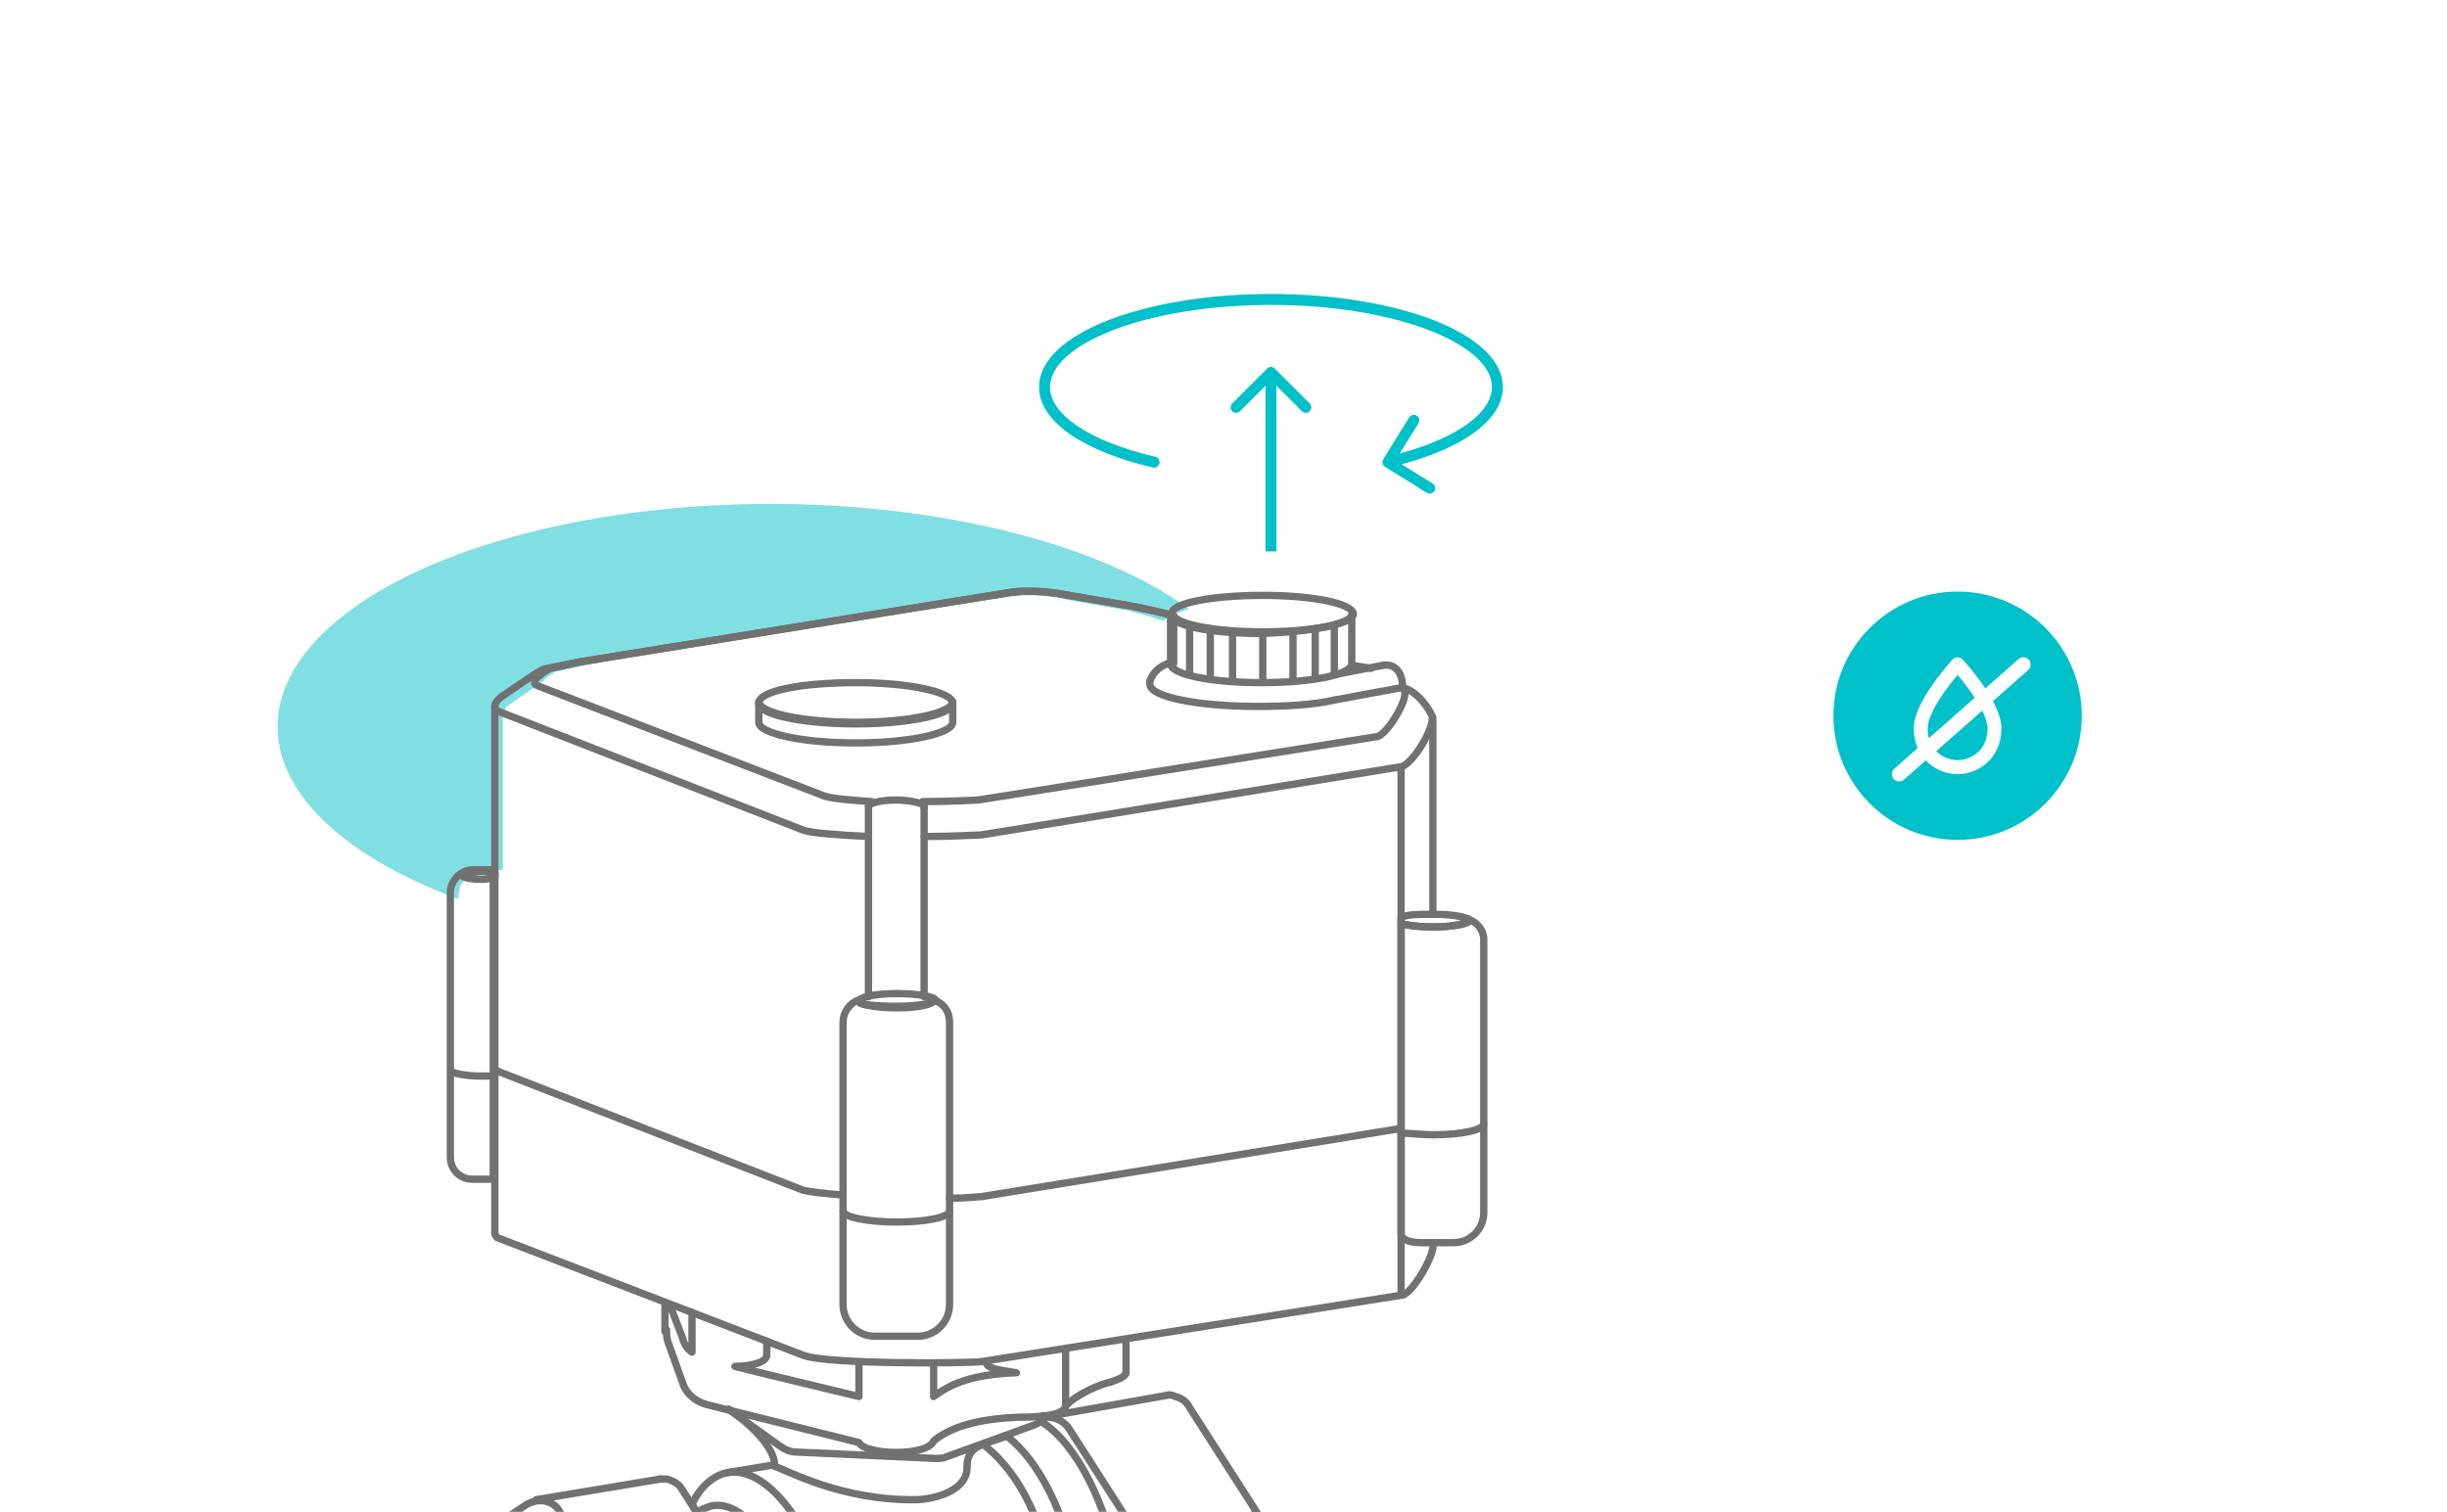 <?xml version="1.0" encoding="UTF-8"?> <svg xmlns="http://www.w3.org/2000/svg" width="335" height="207" viewBox="0 0 335 207" fill="none"> <g clip-path="url(#clip0_2671_28339)"> <g filter="url(#filter0_f_2671_28339)"> <ellipse cx="105.5" cy="99.5" rx="67.5" ry="30.5" fill="#00C0C9" fill-opacity="0.5"></ellipse> </g> <g clip-path="url(#clip1_2671_28339)"> <path fill-rule="evenodd" clip-rule="evenodd" d="M191.377 93.685C191.595 94.12 191.595 94.337 191.595 94.771V95.206V95.423C192.465 95.858 192.901 96.292 193.553 96.944C194.206 97.813 194.642 98.464 195.077 98.899C195.077 98.899 195.077 98.899 195.077 99.116H195.73V124.749H196.601C197.036 124.749 197.471 124.749 197.907 124.966C198.342 124.966 198.777 125.183 198.995 125.183C199.213 125.183 199.648 125.401 199.865 125.618C200.301 125.835 200.518 125.835 200.954 126.052C201.389 126.27 201.607 126.487 201.824 126.921C202.042 127.356 202.26 127.573 202.477 128.007C202.695 128.442 202.695 128.876 202.695 129.311V165.805C202.695 166.457 202.477 167.109 202.26 167.76C202.042 168.412 201.607 169.064 201.171 169.498C200.736 169.932 200.083 170.367 199.43 170.584C198.777 170.801 198.124 171.019 197.471 171.019H195.73C195.73 171.453 195.512 171.888 195.295 172.322C195.077 172.974 194.642 173.625 194.206 174.494C193.771 175.363 193.118 176.015 192.683 176.667C192.03 177.318 191.595 177.753 191.159 177.97H190.942C190.506 177.97 189.853 178.187 189.418 178.187V177.97C181.147 180.142 167.435 182.097 154.811 183.835V187.311C154.811 187.745 154.593 187.962 154.375 188.397C154.158 188.614 153.94 188.831 153.505 189.049C153.287 189.266 153.069 189.266 152.634 189.483C152.416 189.7 151.981 189.7 151.546 189.7C151.328 189.7 150.675 189.918 150.24 190.135C149.805 190.352 149.152 190.569 148.499 191.004H148.281L158.946 189.049C159.381 189.049 159.817 189.049 160.034 189.266C160.252 189.266 160.687 189.483 160.905 189.483C161.123 189.7 161.34 189.7 161.558 189.918C161.776 190.135 161.993 190.352 162.211 190.569C162.429 190.786 162.646 191.004 162.646 191.221L171.353 204.689L171.57 204.906L171.788 205.123L172.006 205.341V205.558V205.775V205.992V206.21V206.427V228.367C172.006 228.584 172.006 228.801 172.006 229.019C172.006 229.236 172.006 229.453 172.006 229.67C172.006 229.888 172.006 230.105 171.788 230.105C171.788 230.322 171.57 230.539 171.57 230.539C171.57 230.756 171.353 230.756 171.353 230.974C171.353 231.191 171.135 231.191 170.917 231.408C170.7 231.625 170.7 231.625 170.482 231.843C170.264 232.06 170.264 232.06 170.047 232.277L163.299 236.839C163.082 236.839 163.082 237.056 162.864 237.056C162.646 237.056 162.646 237.273 162.429 237.273C162.211 237.273 162.211 237.273 161.993 237.491C161.776 237.491 161.776 237.491 161.558 237.708C156.552 239.011 150.458 239.88 144.581 240.749C118.462 244.659 148.281 238.359 110.844 244.876C109.974 245.745 109.103 246.18 108.232 246.397C106.056 246.831 104.532 246.397 103.444 245.962C102.573 245.528 101.703 244.876 101.267 244.225L95.826 248.786C95.608 248.786 95.608 249.004 95.391 249.004C95.173 249.004 95.173 249.221 94.955 249.221C94.738 249.221 94.738 249.221 94.52 249.438C94.302 249.438 94.302 249.438 94.085 249.438C91.473 250.307 87.12 250.959 83.202 251.61C81.461 251.828 79.719 252.045 78.413 252.262H78.196H77.978H77.76H77.543H77.325H77.108H76.89H76.672C76.454 252.262 76.019 252.045 75.802 252.045C75.584 251.828 75.366 251.828 74.931 251.61C74.278 251.61 74.06 251.393 73.843 251.176C73.625 250.959 73.407 250.741 73.19 250.524L64.483 237.056C64.483 236.622 64.266 236.404 64.266 236.404C64.266 236.187 64.048 235.97 64.048 235.753C64.048 235.535 64.048 235.318 63.831 235.101C63.831 234.884 63.831 234.667 63.831 234.449V212.509C63.831 212.075 63.831 211.858 64.048 211.423C64.048 210.989 64.266 210.771 64.483 210.337C64.701 210.12 64.919 209.685 65.136 209.468C65.354 209.251 65.572 209.034 66.007 208.816L72.972 204.255C73.19 204.255 73.19 204.037 73.407 204.037C73.625 204.037 73.625 203.82 73.843 203.82C74.06 203.82 74.06 203.603 74.278 203.603C74.496 203.603 74.496 203.603 74.713 203.603C74.931 203.603 74.931 203.603 75.149 203.603H75.584C75.802 203.603 76.019 203.603 76.454 203.603H76.672L90.82 201.213V200.779C91.473 200.562 91.473 200.562 92.126 200.562V200.996C92.343 200.996 92.343 200.996 92.561 200.996C93.214 201.213 93.649 201.213 94.085 201.648C94.52 201.865 94.955 202.3 95.173 202.734L95.391 203.168C95.608 202.951 95.608 202.734 95.826 202.734C96.261 202.082 96.697 201.648 97.132 201.213C97.567 200.779 98.22 200.344 98.655 200.127C99.091 199.91 99.744 199.693 100.397 199.476H100.614H100.832H101.485C101.92 199.476 102.356 199.476 102.573 199.693L105.403 199.258C105.403 199.041 105.403 199.041 105.185 198.824C104.967 198.389 104.75 197.955 104.314 197.521C103.879 196.869 103.444 196.434 102.791 195.783C102.138 195.131 101.485 194.697 100.832 194.045L99.961 193.393L97.132 192.959C96.697 192.741 96.261 192.741 95.826 192.524C95.391 192.307 94.955 192.09 94.738 191.655C94.302 191.438 94.085 191.004 93.867 190.569C93.649 190.135 93.432 189.7 93.214 189.266L91.255 183.835L91.037 183.401V182.966C91.037 182.749 91.037 182.749 91.037 182.532C91.037 182.315 91.037 182.315 91.037 182.097V178.404L69.707 170.15C69.49 170.15 69.272 169.932 69.054 169.715C68.837 169.498 68.837 169.281 68.837 169.064V163.198C68.184 163.198 67.748 163.198 66.66 163.198C66.007 163.198 65.572 162.981 65.136 162.981C64.701 162.764 64.266 162.547 63.831 162.112C63.395 161.678 63.178 161.243 62.96 160.809C62.742 160.374 62.742 159.723 62.742 159.288V123.011C62.742 122.359 62.96 121.925 62.96 121.491C63.178 121.056 63.395 120.622 63.831 120.187C64.266 119.753 64.701 119.535 65.136 119.318C65.572 119.101 66.225 119.101 66.66 119.101C67.748 119.101 68.184 119.101 68.837 119.101V98.464C68.837 98.247 68.837 98.03 69.054 98.03C68.837 97.378 69.054 96.944 69.707 96.509C71.884 94.989 73.19 94.12 74.06 93.468C74.278 93.251 74.496 93.251 74.496 93.034L76.019 91.948H76.237C89.949 88.906 104.75 86.734 119.115 84.562C125.645 83.693 131.957 82.607 138.051 81.738C138.486 81.738 139.139 81.52 139.792 81.52C140.445 81.52 141.098 81.52 141.751 81.52C142.404 81.52 143.057 81.52 143.928 81.738C144.581 81.738 145.451 81.955 146.322 82.172L153.722 83.476C154.375 83.476 155.028 83.693 155.464 83.91C156.117 84.127 156.552 84.127 157.205 84.344C157.64 84.562 158.076 84.562 158.511 84.779L159.381 84.996C159.599 84.779 160.034 84.344 160.687 84.127C161.34 83.91 162.211 83.476 163.299 83.258C164.388 83.041 165.911 82.824 167.435 82.607C168.741 82.172 170.264 82.172 172.006 82.172C173.747 82.172 175.27 82.172 176.794 82.389C178.318 82.607 179.623 82.824 180.929 83.041C182.235 83.258 183.324 83.693 184.194 84.127C184.63 84.562 185.065 85.213 185.065 85.865V91.73L186.371 91.948L187.894 91.73H188.33H188.765C189.2 91.73 189.636 91.73 190.071 91.948C190.506 92.165 190.724 92.382 191.159 92.816C191.159 93.034 191.377 93.251 191.377 93.685Z" fill="white"></path> <path fill-rule="evenodd" clip-rule="evenodd" d="M196.164 125.184C198.993 125.184 201.17 125.618 201.17 126.053C201.17 126.487 198.993 126.921 196.164 126.921C194.422 126.921 192.681 126.704 191.811 126.487V125.618C192.681 125.184 194.422 125.184 196.164 125.184Z" stroke="#717171" stroke-miterlimit="22.926" stroke-linecap="round" stroke-linejoin="round"></path> <path fill-rule="evenodd" clip-rule="evenodd" d="M200.952 125.835C202.258 126.269 203.129 127.356 203.129 128.659V166.022C203.129 168.195 201.387 170.15 198.993 170.15H194.64C192.464 170.15 191.811 169.498 191.811 168.846V126.487C192.681 126.704 194.205 126.921 196.164 126.921C198.776 126.921 201.17 126.487 200.952 125.835Z" stroke="#717171" stroke-miterlimit="22.926" stroke-linecap="round" stroke-linejoin="round"></path> <path d="M203.129 153.857C203.129 154.726 200.081 155.378 196.164 155.378C194.64 155.378 193.116 155.161 191.811 155.161" stroke="#717171" stroke-miterlimit="22.926" stroke-linecap="round" stroke-linejoin="round"></path> <path d="M192.028 94.12C194.205 94.771 195.511 96.944 195.946 97.813C196.817 99.116 193.334 104.764 191.811 104.981L134.349 114.322C133.696 114.322 130.432 114.539 126.514 114.539M118.896 114.539C114.76 114.322 111.278 114.105 109.972 113.67L68.182 97.378C67.529 97.161 67.529 96.292 68.617 95.423C73.406 92.165 74.276 91.513 74.929 91.513L79.282 90.644L138.485 81.086C140.444 80.869 143.056 80.869 146.32 81.52L153.938 82.824C156.333 83.258 158.509 83.693 160.686 84.344V90.861" stroke="#717171" stroke-miterlimit="22.926" stroke-linecap="round" stroke-linejoin="round"></path> <path d="M142.621 194.696C147.41 197.737 151.545 205.992 153.286 215.55C155.027 225.108 153.939 234.449 150.457 239.011" stroke="#717171" stroke-miterlimit="22.926" stroke-linecap="round" stroke-linejoin="round"></path> <path d="M132.391 200.996C132.391 203.603 129.126 205.123 125.644 205.341C115.196 205.558 107.578 201.213 106.055 200.779" stroke="#717171" stroke-miterlimit="22.926" stroke-linecap="round" stroke-linejoin="round"></path> <path d="M99.525 201.648L106.055 200.562" stroke="#717171" stroke-miterlimit="22.926" stroke-linecap="round" stroke-linejoin="round"></path> <path fill-rule="evenodd" clip-rule="evenodd" d="M76.671 207.078L85.595 220.981C86.031 221.633 86.031 222.067 86.031 222.719V245.093C86.031 246.18 85.595 247.266 84.507 247.917L77.542 252.696C76.671 253.131 75.801 253.348 74.93 253.131C74.06 252.914 73.189 252.479 72.754 251.61L63.83 237.708C63.395 237.056 63.395 236.622 63.395 235.97V213.595C63.395 212.509 63.83 211.423 64.918 210.771L72.101 205.992C72.971 205.558 73.842 205.341 74.713 205.558C75.583 205.775 76.236 206.21 76.671 207.078Z" stroke="#717171" stroke-miterlimit="22.926" stroke-linecap="round" stroke-linejoin="round"></path> <path d="M90.383 202.517C90.6 202.517 91.036 202.517 91.253 202.517C92.124 202.734 92.995 203.168 93.43 204.037L102.354 217.94C102.789 218.592 102.789 219.026 102.789 219.678V242.052C102.789 243.138 102.354 244.224 101.266 244.876L94.301 249.655C93.865 249.872 93.43 250.09 92.995 250.307" stroke="#717171" stroke-miterlimit="22.926" stroke-linecap="round" stroke-linejoin="round"></path> <path fill-rule="evenodd" clip-rule="evenodd" d="M99.525 201.648C105.401 200.561 112.149 210.12 114.543 222.719C116.937 235.535 112.149 247.048 108.013 247.7C103.878 248.352 102.354 246.179 101.266 245.093C101.266 245.093 101.484 245.093 104.313 244.659C107.143 244.224 111.713 234.449 109.755 223.805C107.796 213.161 102.137 205.123 97.348 206.209C96.695 206.427 96.042 206.644 95.389 207.078L94.736 205.992C95.825 203.603 97.566 202.082 99.525 201.648Z" stroke="#717171" stroke-miterlimit="22.926" stroke-linecap="round" stroke-linejoin="round"></path> <path d="M73.406 205.341L90.383 202.517" stroke="#717171" stroke-miterlimit="22.926" stroke-linecap="round" stroke-linejoin="round"></path> <path d="M142.838 194.045C142.838 194.045 143.273 194.045 143.491 194.045C144.797 194.045 145.885 194.914 146.32 195.566L155.244 209.468C155.68 210.12 155.68 210.554 155.68 211.206V233.58C155.68 234.667 155.244 235.753 154.156 236.404L147.191 241.183C146.32 241.618 145.45 241.835 144.579 241.618C144.144 241.618 143.926 241.401 143.709 241.183" stroke="#717171" stroke-miterlimit="22.926" stroke-linecap="round" stroke-linejoin="round"></path> <path d="M160.033 191.003C160.251 191.003 160.469 191.003 160.904 191.221C161.774 191.438 162.427 191.872 162.863 192.741L171.787 206.644C172.222 207.296 172.222 207.73 172.222 208.382V230.756C172.222 231.842 171.787 232.929 170.698 233.58L163.733 238.359C163.298 238.576 162.863 238.794 162.645 238.794" stroke="#717171" stroke-miterlimit="22.926" stroke-linecap="round" stroke-linejoin="round"></path> <path d="M142.838 194.045L160.033 191.003" stroke="#717171" stroke-miterlimit="22.926" stroke-linecap="round" stroke-linejoin="round"></path> <path d="M151.98 189.266C150.674 189.483 147.192 191.004 145.886 192.524C145.668 194.045 140.879 194.045 139.574 194.045C133.914 194.262 130.214 195.348 127.82 197.303C126.949 199.475 118.461 199.258 117.59 197.52L96.695 192.307C95.172 191.872 93.866 190.786 93.43 189.266L91.472 183.835C91.254 183.183 91.254 182.749 91.254 182.097" stroke="#717171" stroke-miterlimit="22.926" stroke-linecap="round" stroke-linejoin="round"></path> <path d="M129.997 165.805C129.997 166.674 126.732 167.326 122.814 167.326C118.897 167.326 115.414 166.674 115.414 165.805" stroke="#717171" stroke-miterlimit="22.926" stroke-linecap="round" stroke-linejoin="round"></path> <path fill-rule="evenodd" clip-rule="evenodd" d="M117.154 93.468C124.554 93.468 130.431 94.771 130.431 96.292C130.431 97.812 124.554 99.116 117.154 99.116C109.754 99.116 103.877 97.812 103.877 96.292C103.877 94.554 109.971 93.468 117.154 93.468Z" stroke="#717171" stroke-miterlimit="22.926" stroke-linecap="round" stroke-linejoin="round"></path> <path fill-rule="evenodd" clip-rule="evenodd" d="M130.431 96.075V98.899C130.431 100.419 124.554 101.723 117.154 101.723C109.754 101.723 103.877 100.419 103.877 98.899V96.075C103.877 97.595 109.754 98.899 117.154 98.899C124.554 98.899 130.431 97.595 130.431 96.075Z" stroke="#717171" stroke-miterlimit="22.926" stroke-linecap="round" stroke-linejoin="round"></path> <path d="M118.896 110.412C118.896 110.195 118.896 110.195 118.896 110.412ZM118.896 110.412C118.896 109.977 120.638 109.543 122.597 109.543C124.556 109.543 126.514 109.977 126.514 110.412C126.514 110.412 126.514 110.412 126.514 110.629" stroke="#717171" stroke-miterlimit="22.926" stroke-linecap="round" stroke-linejoin="round"></path> <path d="M126.514 110.412V136.479" stroke="#717171" stroke-miterlimit="22.926" stroke-linecap="round" stroke-linejoin="round"></path> <path d="M118.896 110.412V136.479" stroke="#717171" stroke-miterlimit="22.926" stroke-linecap="round" stroke-linejoin="round"></path> <path fill-rule="evenodd" clip-rule="evenodd" d="M172.875 81.52C179.622 81.52 185.282 82.607 185.282 84.127C185.064 85.431 179.622 86.517 172.875 86.517C166.128 86.517 160.469 85.431 160.469 83.91C160.469 82.607 165.91 81.52 172.875 81.52Z" stroke="#717171" stroke-miterlimit="22.926" stroke-linecap="round" stroke-linejoin="round"></path> <path fill-rule="evenodd" clip-rule="evenodd" d="M185.063 84.127V90.861C185.063 92.382 179.621 93.468 172.656 93.468C165.909 93.468 160.25 92.382 160.25 90.861V84.127C160.25 85.648 165.691 86.734 172.656 86.734C179.621 86.516 185.063 85.43 185.063 84.127Z" stroke="#717171" stroke-miterlimit="22.926" stroke-linecap="round" stroke-linejoin="round"></path> <path d="M192.028 94.12L192.246 94.554C192.899 95.64 189.852 100.637 188.546 100.854L133.914 109.543C133.479 109.543 130.214 109.76 126.296 109.76M119.331 109.76C116.284 109.543 113.454 109.326 112.584 108.891L73.623 93.903C72.97 93.685 72.97 93.034 74.059 92.382C74.494 91.947 74.929 91.73 75.365 91.513L79.282 90.644L138.485 81.086C140.444 80.869 143.056 80.869 146.32 81.52L153.938 82.824C156.333 83.258 158.509 83.693 160.686 84.344" stroke="#717171" stroke-miterlimit="22.926" stroke-linecap="round" stroke-linejoin="round"></path> <path d="M196.163 170.15C196.598 171.67 193.334 177.101 192.028 177.318L134.349 186.442C132.825 186.659 113.454 186.876 109.971 185.573L68.181 169.498C67.964 169.498 67.746 169.063 67.746 168.846" stroke="#717171" stroke-miterlimit="22.926" stroke-linecap="round" stroke-linejoin="round"></path> <path d="M67.746 96.727V168.846" stroke="#717171" stroke-miterlimit="22.926" stroke-linecap="round" stroke-linejoin="round"></path> <path d="M191.81 154.509L134.349 163.85C133.914 163.85 132.39 164.067 129.996 164.067M115.413 163.633C112.801 163.415 110.842 163.198 109.971 162.981L68.181 146.689C67.964 146.472 67.746 146.472 67.746 146.254" stroke="#717171" stroke-miterlimit="22.926" stroke-linecap="round" stroke-linejoin="round"></path> <path d="M142.838 193.827V194.045C142.62 194.479 142.185 194.914 141.532 195.131L129.561 199.475C129.126 199.693 128.473 199.693 128.037 199.693L109.101 198.824C108.013 198.824 107.36 198.389 106.707 197.955L99.742 192.958" stroke="#717171" stroke-miterlimit="22.926" stroke-linecap="round" stroke-linejoin="round"></path> <path fill-rule="evenodd" clip-rule="evenodd" d="M137.831 196.651C142.184 199.91 146.102 207.513 147.626 216.854C150.02 230.105 146.973 241.618 140.878 242.704C139.572 242.921 138.267 242.704 136.961 242.052C137.178 242.052 137.396 242.052 137.831 242.052C143.708 240.966 146.32 228.149 144.361 217.288C142.402 206.427 138.702 200.996 134.566 197.738L137.831 196.651Z" stroke="#717171" stroke-miterlimit="22.926" stroke-linecap="round" stroke-linejoin="round"></path> <path d="M182.67 95.857C179.84 96.509 176.14 96.726 172.222 96.726C163.952 96.726 157.422 95.423 157.422 93.685V93.468" stroke="#717171" stroke-miterlimit="22.926" stroke-linecap="round" stroke-linejoin="round"></path> <path d="M182.67 95.858L192.029 94.12" stroke="#717171" stroke-miterlimit="22.926" stroke-linecap="round" stroke-linejoin="round"></path> <path d="M182.67 92.382L189.417 91.079" stroke="#717171" stroke-miterlimit="22.926" stroke-linecap="round" stroke-linejoin="round"></path> <path d="M192.028 94.12C192.028 92.599 191.375 90.861 189.416 91.079" stroke="#717171" stroke-miterlimit="22.926" stroke-linecap="round" stroke-linejoin="round"></path> <path d="M157.422 93.251C157.857 91.947 158.945 91.079 160.469 90.644" stroke="#717171" stroke-miterlimit="22.926" stroke-linecap="round" stroke-linejoin="round"></path> <path d="M172.875 86.517V93.251" stroke="#717171" stroke-miterlimit="22.926" stroke-linecap="round" stroke-linejoin="round"></path> <path d="M168.738 86.517C168.738 88.689 168.738 91.078 168.738 93.251" stroke="#717171" stroke-miterlimit="22.926" stroke-linecap="round" stroke-linejoin="round"></path> <path d="M165.691 86.082C165.691 88.254 165.691 90.644 165.691 92.816" stroke="#717171" stroke-miterlimit="22.926" stroke-linecap="round" stroke-linejoin="round"></path> <path d="M162.863 85.648C162.863 87.82 162.863 90.21 162.863 92.382" stroke="#717171" stroke-miterlimit="22.926" stroke-linecap="round" stroke-linejoin="round"></path> <path d="M154.157 187.962C154.157 188.397 153.286 188.831 151.98 189.266" stroke="#717171" stroke-miterlimit="22.926" stroke-linecap="round" stroke-linejoin="round"></path> <path d="M155.68 210.337L172.222 207.296" stroke="#717171" stroke-miterlimit="22.926" stroke-linecap="round" stroke-linejoin="round"></path> <path d="M191.811 105.198V177.318" stroke="#717171" stroke-miterlimit="22.926" stroke-linecap="round" stroke-linejoin="round"></path> <path d="M187.674 91.513L185.062 91.079" stroke="#717171" stroke-miterlimit="22.926" stroke-linecap="round" stroke-linejoin="round"></path> <path d="M67.746 147.341C67.311 147.341 66.658 147.341 66.005 147.341C63.61 147.341 61.869 146.906 61.869 146.689" stroke="#717171" stroke-miterlimit="22.926" stroke-linecap="round" stroke-linejoin="round"></path> <path fill-rule="evenodd" clip-rule="evenodd" d="M64.7 119.101H67.094C67.311 119.101 67.529 119.101 67.529 119.101V161.461C67.311 161.461 67.094 161.461 67.094 161.461H64.7C62.958 161.461 61.652 160.157 61.652 158.419V121.925C61.87 120.404 63.176 119.101 64.7 119.101Z" stroke="#717171" stroke-miterlimit="22.926" stroke-linecap="round" stroke-linejoin="round"></path> <path fill-rule="evenodd" clip-rule="evenodd" d="M66.006 119.318C66.659 119.318 67.312 119.318 67.748 119.536V120.187C67.312 120.187 66.659 120.405 66.006 120.405C64.701 120.405 63.395 120.187 63.395 119.97C63.395 119.536 64.483 119.318 66.006 119.318Z" stroke="#717171" stroke-miterlimit="22.926" stroke-linecap="round" stroke-linejoin="round"></path> <path d="M196.164 98.247V125.183" stroke="#717171" stroke-miterlimit="22.926" stroke-linecap="round" stroke-linejoin="round"></path> <path d="M99.742 192.958C103.007 195.131 106.054 198.389 106.054 200.561" stroke="#717171" stroke-miterlimit="22.926" stroke-linecap="round" stroke-linejoin="round"></path> <path fill-rule="evenodd" clip-rule="evenodd" d="M122.814 136.045C125.643 136.045 128.037 136.479 128.037 136.914C128.037 137.348 125.643 137.783 122.814 137.783C119.984 137.783 117.59 137.566 117.59 137.131C117.59 136.479 119.984 136.045 122.814 136.045Z" stroke="#717171" stroke-miterlimit="22.926" stroke-linecap="round" stroke-linejoin="round"></path> <path fill-rule="evenodd" clip-rule="evenodd" d="M127.82 136.914C129.126 137.348 129.997 138.434 129.997 139.955V178.621C129.997 181.011 128.038 182.966 125.644 182.966H119.767C117.373 182.966 115.414 181.011 115.414 178.621V139.955C115.414 138.651 116.285 137.348 117.591 136.914C117.591 136.914 117.591 136.914 117.591 137.131C117.591 137.565 119.985 138 122.814 138C125.644 138 127.82 137.565 127.82 136.914Z" stroke="#717171" stroke-miterlimit="22.926" stroke-linecap="round" stroke-linejoin="round"></path> <path d="M134.785 197.738C133.914 197.955 132.391 198.607 132.391 200.779" stroke="#717171" stroke-miterlimit="22.926" stroke-linecap="round" stroke-linejoin="round"></path> <path d="M91.035 178.404V182.314" stroke="#717171" stroke-miterlimit="22.926" stroke-linecap="round" stroke-linejoin="round"></path> <path d="M94.737 179.708C94.737 181.228 94.737 184.052 94.737 185.138C94.084 184.704 93.648 184.052 93.431 183.183L91.689 178.622" stroke="#717171" stroke-miterlimit="22.926" stroke-linecap="round" stroke-linejoin="round"></path> <path d="M117.59 186.442C117.59 187.745 117.59 190.135 117.59 191.221L104.966 188.179L100.613 187.093C103.007 187.093 104.966 186.442 104.966 185.573V183.618" stroke="#717171" stroke-miterlimit="22.926" stroke-linecap="round" stroke-linejoin="round"></path> <path d="M135.003 186.442C135.003 187.311 136.309 187.528 139.138 187.962C133.479 188.18 130.432 189.266 127.82 191.221V186.876" stroke="#717171" stroke-miterlimit="22.926" stroke-linecap="round" stroke-linejoin="round"></path> <path d="M145.885 184.704V192.524" stroke="#717171" stroke-miterlimit="22.926" stroke-linecap="round" stroke-linejoin="round"></path> <path d="M154.156 183.4V187.962" stroke="#717171" stroke-miterlimit="22.926" stroke-linecap="round" stroke-linejoin="round"></path> <path d="M177.01 86.517C177.01 88.689 177.01 91.078 177.01 93.251" stroke="#717171" stroke-miterlimit="22.926" stroke-linecap="round" stroke-linejoin="round"></path> <path d="M180.057 86.082C180.057 88.254 180.057 90.644 180.057 92.816" stroke="#717171" stroke-miterlimit="22.926" stroke-linecap="round" stroke-linejoin="round"></path> <path d="M182.67 85.648C182.67 87.82 182.67 90.21 182.67 92.382" stroke="#717171" stroke-miterlimit="22.926" stroke-linecap="round" stroke-linejoin="round"></path> </g> <circle cx="268" cy="98" r="17" fill="#00C0C9"></circle> <path d="M268.693 90.304L268 90.961L267.307 90.304C267.486 90.11 267.737 90 268 90C268.263 90 268.514 90.11 268.693 90.304Z" fill="white"></path> <path fill-rule="evenodd" clip-rule="evenodd" d="M268 90.961C267.307 90.304 267.307 90.304 267.307 90.304L267.302 90.31L267.289 90.323L267.244 90.373C267.204 90.416 267.148 90.479 267.076 90.56C266.933 90.721 266.73 90.954 266.487 91.243C266.002 91.821 265.354 92.628 264.703 93.547C264.055 94.462 263.391 95.505 262.885 96.553C262.389 97.582 262 98.707 262 99.76C262 103.688 265.005 106 268 106C270.995 106 274 103.688 274 99.76C274 98.707 273.611 97.582 273.115 96.553C272.609 95.505 271.945 94.462 271.297 93.547C270.646 92.628 269.998 91.821 269.513 91.243C269.27 90.954 269.067 90.721 268.924 90.56C268.852 90.479 268.796 90.416 268.756 90.373L268.711 90.323L268.698 90.31L268.695 90.306L268.693 90.304C268.693 90.304 268.693 90.304 268 90.961ZM268 92.41L267.935 92.488C267.473 93.038 266.859 93.803 266.247 94.666C265.633 95.533 265.034 96.48 264.592 97.396C264.142 98.33 263.899 99.141 263.899 99.76C263.899 102.519 265.945 104.078 268 104.078C270.055 104.078 272.101 102.519 272.101 99.76C272.101 99.141 271.858 98.33 271.408 97.396C270.966 96.48 270.367 95.533 269.753 94.666C269.141 93.803 268.527 93.038 268.065 92.488L268 92.41Z" fill="white"></path> <path d="M260 106L277 91" stroke="white" stroke-width="2" stroke-linecap="round"></path> <path d="M174.53 50.47C174.237 50.177 173.763 50.177 173.47 50.47L168.697 55.243C168.404 55.535 168.404 56.01 168.697 56.303C168.99 56.596 169.464 56.596 169.757 56.303L174 52.061L178.243 56.303C178.536 56.596 179.01 56.596 179.303 56.303C179.596 56.01 179.596 55.535 179.303 55.243L174.53 50.47ZM173.25 51L173.25 75.5L174.75 75.5L174.75 51L173.25 51Z" fill="#00C0C9"></path> <path d="M189.363 62.885C189.144 63.236 189.252 63.699 189.604 63.917L195.338 67.479C195.69 67.697 196.153 67.589 196.371 67.237C196.59 66.885 196.482 66.423 196.13 66.205L191.033 63.039L194.199 57.942C194.417 57.59 194.309 57.128 193.957 56.909C193.605 56.691 193.143 56.799 192.924 57.151L189.363 62.885ZM157.829 64.01C158.233 64.105 158.636 63.854 158.73 63.451C158.825 63.048 158.574 62.644 158.171 62.55L157.829 64.01ZM143.75 53C143.75 51.625 144.467 50.233 145.942 48.882C147.419 47.531 149.596 46.28 152.35 45.214C157.854 43.084 165.508 41.75 174 41.75V40.25C165.371 40.25 157.525 41.603 151.809 43.815C148.953 44.921 146.591 46.255 144.93 47.776C143.268 49.297 142.25 51.061 142.25 53H143.75ZM174 41.75C182.492 41.75 190.146 43.084 195.65 45.214C198.404 46.28 200.581 47.531 202.058 48.882C203.533 50.233 204.25 51.625 204.25 53H205.75C205.75 51.061 204.732 49.297 203.07 47.776C201.409 46.255 199.047 44.921 196.191 43.815C190.475 41.603 182.629 40.25 174 40.25V41.75ZM204.25 53C204.25 54.809 202.999 56.657 200.453 58.365C197.928 60.059 194.273 61.511 189.829 62.55L190.171 64.01C194.717 62.948 198.561 61.441 201.289 59.611C203.996 57.794 205.75 55.552 205.75 53H204.25ZM158.171 62.55C153.727 61.511 150.072 60.059 147.547 58.365C145.001 56.657 143.75 54.809 143.75 53H142.25C142.25 55.552 144.004 57.794 146.711 59.611C149.439 61.441 153.283 62.948 157.829 64.01L158.171 62.55Z" fill="#00C0C9"></path> </g> <defs> <filter id="filter0_f_2671_28339" x="-12" y="19" width="235" height="161" filterUnits="userSpaceOnUse" color-interpolation-filters="sRGB"> <feFlood flood-opacity="0" result="BackgroundImageFix"></feFlood> <feBlend mode="normal" in="SourceGraphic" in2="BackgroundImageFix" result="shape"></feBlend> <feGaussianBlur stdDeviation="25" result="effect1_foregroundBlur_2671_28339"></feGaussianBlur> </filter> <clipPath id="clip0_2671_28339"> <rect width="335" height="207" fill="white"></rect> </clipPath> <clipPath id="clip1_2671_28339"> <rect width="143" height="174" fill="white" transform="translate(61 80)"></rect> </clipPath> </defs> </svg> 